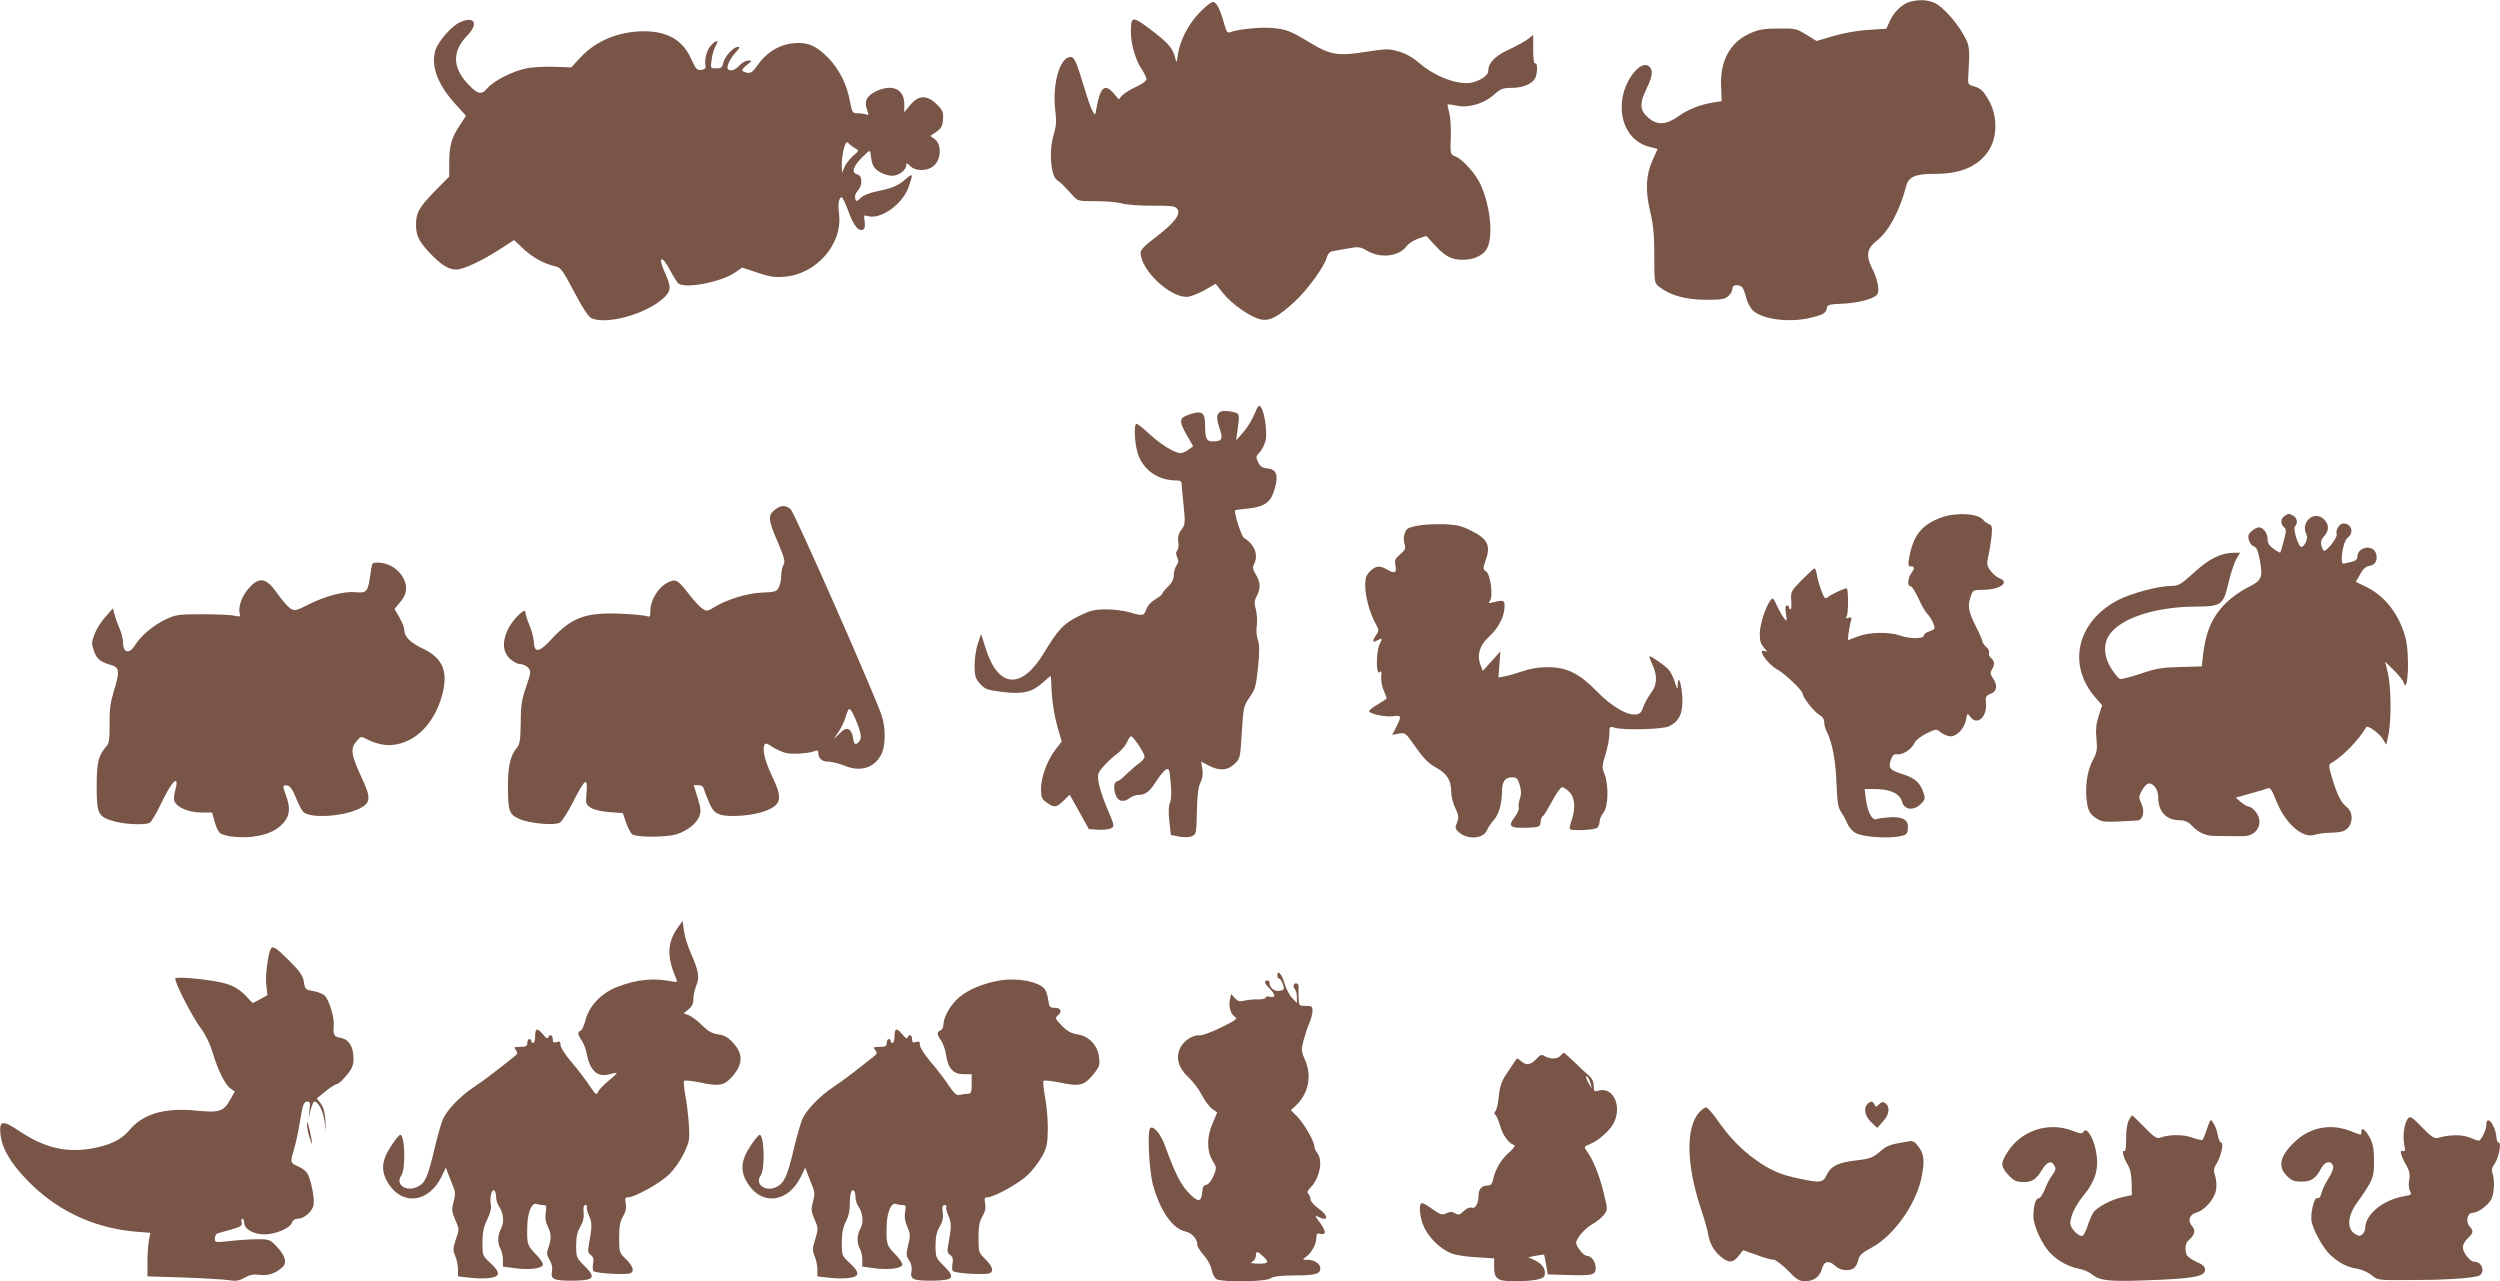 <?xml version="1.0" standalone="no"?>
<!DOCTYPE svg PUBLIC "-//W3C//DTD SVG 20010904//EN"
 "http://www.w3.org/TR/2001/REC-SVG-20010904/DTD/svg10.dtd">
<svg version="1.0" xmlns="http://www.w3.org/2000/svg"
 width="1280pt" height="656pt" viewBox="0 0 1280 656"
 preserveAspectRatio="xMidYMid meet">
<g transform="translate(0,656) scale(0.1,-0.1)"
fill="#795548" stroke="none">
<path d="M9776 6550 c-38 -12 -80 -52 -101 -99 l-17 -38 -91 -6 c-55 -3 -127
-16 -179 -31 l-87 -26 -52 32 c-49 31 -57 33 -143 32 -72 0 -102 -5 -144 -24
-104 -45 -157 -143 -150 -275 l3 -73 -40 -6 c-68 -11 -131 -35 -181 -71 -61
-44 -109 -47 -152 -10 -47 39 -49 74 -12 150 33 68 36 101 9 118 -39 25 -111
-62 -130 -154 -25 -124 31 -233 133 -260 l45 -12 -25 -55 c-35 -77 -39 -157
-13 -265 16 -68 21 -121 21 -227 0 -137 0 -139 26 -159 55 -43 133 -65 235
-66 82 0 100 3 118 19 12 11 21 27 21 38 0 19 25 24 47 10 7 -4 16 -27 22 -51
5 -23 20 -54 32 -67 47 -50 196 -69 308 -39 59 15 71 23 75 50 2 14 16 18 80
20 87 4 171 28 180 52 10 24 -4 83 -31 134 -30 59 -23 99 24 135 62 47 119
153 152 279 13 51 46 65 153 65 133 0 225 43 275 127 39 67 39 165 1 239 -30
57 -45 72 -85 83 -24 7 -28 12 -26 42 9 156 9 162 -22 218 -39 71 -111 150
-152 167 -36 16 -83 17 -127 4z"/>
<path d="M6141 6495 c-58 -61 -99 -141 -110 -213 -7 -47 -7 -47 -15 -15 -11
46 -37 76 -128 144 -90 68 -98 67 -98 -14 0 -62 24 -145 56 -192 13 -20 24
-42 24 -51 0 -8 -24 -25 -52 -38 -29 -13 -61 -33 -72 -44 l-18 -21 -25 30
c-46 54 -70 34 -89 -75 -7 -39 -7 -39 -20 -15 -8 13 -25 62 -39 109 -47 155
-55 171 -78 168 -53 -7 -90 -144 -74 -273 7 -55 5 -82 -9 -127 -24 -82 -15
-206 18 -230 24 -17 26 -20 77 -75 29 -33 30 -33 123 -33 51 0 111 -5 133 -12
22 -6 92 -12 156 -11 104 0 117 -2 128 -19 17 -27 -20 -73 -115 -145 -52 -39
-74 -62 -74 -77 1 -88 145 -226 236 -226 16 0 56 15 89 33 l59 34 39 -49 c44
-56 143 -124 194 -134 45 -8 86 13 171 91 66 60 154 182 166 229 4 16 15 27
29 30 12 2 48 9 79 14 53 10 61 9 100 -13 69 -40 164 -27 201 26 9 12 35 29
58 37 l42 14 47 -51 c51 -55 82 -71 141 -71 56 0 105 23 123 59 32 61 17 213
-32 323 -24 55 -91 131 -130 147 -27 11 -27 12 -24 99 2 48 -2 104 -8 125 -6
22 -10 41 -8 42 2 2 23 -1 47 -6 59 -13 139 10 190 56 33 30 45 35 90 35 57 0
105 20 121 49 13 25 13 84 0 76 -6 -4 -10 22 -10 70 l0 76 -27 -21 c-15 -12
-60 -36 -100 -55 -69 -32 -103 -67 -103 -108 0 -20 -29 -43 -73 -57 -69 -22
-198 24 -286 102 -27 23 -65 45 -99 54 -50 15 -63 15 -166 -1 -143 -23 -183
-17 -283 43 -107 65 -128 73 -203 79 -61 5 -173 -7 -212 -22 -13 -5 -19 2 -28
36 -22 80 -41 119 -60 119 -9 0 -40 -25 -69 -55z"/>
<path d="M2355 6446 c-43 -19 -112 -98 -126 -144 -24 -82 13 -179 109 -282
l48 -53 -32 -49 c-42 -62 -54 -105 -54 -192 l0 -70 -75 -76 c-80 -83 -95 -110
-95 -170 0 -57 14 -85 72 -147 59 -61 94 -83 135 -83 35 0 132 45 224 105 l71
46 49 -46 c48 -45 106 -76 164 -89 26 -6 38 -22 95 -131 42 -80 73 -128 88
-134 75 -35 274 19 365 99 44 39 46 58 11 135 -38 82 -16 93 26 13 18 -35 38
-66 44 -70 39 -27 218 8 290 57 l36 25 78 -26 c61 -21 90 -25 138 -21 164 13
299 168 280 321 -7 51 -1 86 14 86 4 0 20 -34 35 -75 26 -73 53 -104 76 -89 7
4 9 21 6 41 -5 31 -4 33 15 27 66 -21 181 61 211 151 23 67 22 71 -16 38 -39
-34 -71 -48 -150 -63 -33 -7 -67 -20 -78 -31 -23 -23 -27 -24 -31 -1 -2 9 4
26 14 36 25 27 24 76 -2 83 -32 8 -24 39 23 86 41 41 42 41 45 17 6 -56 14
-71 45 -90 17 -11 47 -20 65 -20 34 0 72 29 72 55 0 12 4 11 20 -5 29 -29 94
-27 125 5 35 34 35 106 2 132 l-24 17 31 21 c25 17 32 29 34 63 3 37 -1 47
-31 77 -50 50 -94 49 -136 -2 l-31 -38 0 43 c0 78 -65 105 -150 62 -44 -23
-57 -51 -40 -94 9 -24 8 -27 -6 -22 -8 3 -28 6 -43 6 -26 0 -28 4 -39 60 -15
85 -53 161 -107 219 -54 57 -98 81 -152 81 -89 0 -161 -38 -215 -115 -24 -34
-34 -41 -54 -37 -31 6 -30 16 2 41 26 20 26 21 5 21 -12 0 -32 -11 -45 -25
-22 -24 -46 -32 -59 -19 -10 10 12 57 41 87 19 20 22 27 10 27 -23 0 -68 -50
-75 -82 -5 -23 -11 -28 -36 -28 -30 0 -30 0 -23 47 3 26 13 57 21 70 19 29 2
30 -24 1 -22 -22 -35 -71 -29 -104 2 -14 -4 -20 -22 -22 -22 -2 -28 5 -51 56
-42 95 -119 141 -239 142 -130 0 -247 -47 -328 -134 l-47 -51 -85 3 c-47 2
-110 -2 -140 -7 -73 -14 -172 -64 -204 -102 -32 -38 -50 -33 -104 25 -76 83
-76 165 -1 242 61 63 40 104 -36 70z m2026 -647 c18 -9 18 -11 -12 -36 -17
-15 -38 -41 -45 -58 l-13 -30 -1 44 c0 24 5 61 11 82 10 33 14 36 26 23 8 -8
23 -19 34 -25z"/>
<path d="M6422 4438 c-12 -29 -38 -71 -58 -93 l-35 -40 6 45 c13 91 13 93 -22
101 -80 16 -97 -6 -67 -90 17 -50 10 -61 -37 -61 -32 0 -39 15 -39 85 0 62
-16 74 -74 55 -59 -19 -62 -31 -23 -102 l36 -63 -24 -17 c-13 -10 -31 -18 -40
-18 -30 0 -100 43 -158 96 -32 30 -62 54 -68 54 -15 0 -10 -102 7 -154 29 -84
104 -136 198 -136 18 0 26 -5 26 -17 0 -10 5 -60 10 -111 9 -88 9 -96 -11
-124 -16 -21 -20 -39 -16 -63 3 -18 0 -38 -6 -44 -7 -7 -7 -17 0 -34 8 -17 7
-28 -3 -42 -8 -10 -14 -33 -14 -49 0 -21 -10 -41 -30 -60 -17 -16 -30 -33 -30
-37 0 -4 -16 -16 -36 -28 -20 -12 -40 -34 -45 -51 -12 -34 -18 -35 -85 -15
-27 8 -81 15 -120 15 -62 0 -81 -5 -142 -35 -78 -39 -103 -66 -177 -188 -114
-189 -233 -181 -297 19 l-25 78 -16 -49 c-10 -27 -17 -77 -17 -112 0 -54 4
-67 28 -94 25 -28 36 -32 115 -42 106 -12 151 -2 208 50 21 19 39 34 39 32 1
-2 3 -43 5 -90 3 -47 15 -122 28 -166 l23 -80 -33 -42 c-42 -56 -73 -140 -73
-201 0 -42 4 -51 29 -69 39 -28 49 -27 87 10 l31 30 49 -88 49 -88 47 -3 c26
-2 56 2 67 7 18 10 17 14 -19 99 -21 48 -41 109 -45 135 -7 43 -5 50 26 84 18
21 49 50 69 64 20 15 42 41 50 58 7 17 16 31 21 31 12 0 69 -86 69 -104 0 -8
-12 -23 -26 -33 -15 -10 -44 -35 -65 -55 -21 -21 -42 -38 -48 -38 -16 0 -22
-32 -10 -67 12 -37 41 -44 75 -18 10 8 29 15 42 15 37 0 57 16 92 70 18 28 40
55 50 60 16 8 18 2 24 -69 5 -49 3 -87 -4 -102 -7 -16 -8 -48 -3 -94 l8 -70
40 -8 c24 -5 50 -5 65 1 25 10 26 12 28 127 2 83 7 126 18 148 11 20 14 43 10
69 l-6 39 39 -21 c56 -28 94 -26 131 8 29 27 30 29 38 162 8 130 10 137 40
180 29 40 33 57 43 153 8 80 8 116 -1 142 -7 20 -9 53 -5 74 3 21 1 57 -5 80
-9 33 -8 46 5 70 20 40 19 69 -5 109 -15 25 -18 37 -10 52 25 47 4 103 -51
136 -13 8 -53 133 -45 141 1 2 30 6 64 9 88 10 118 31 138 100 21 72 10 101
-38 106 -25 2 -36 10 -46 31 -13 26 -12 31 8 52 12 13 25 40 30 60 9 42 -5
144 -24 170 -10 14 -15 9 -34 -37z"/>
<path d="M3966 3949 c-35 -28 -33 -51 16 -164 34 -80 39 -100 30 -116 -7 -10
-12 -36 -12 -56 0 -21 -6 -48 -13 -61 -11 -21 -20 -24 -87 -26 -78 -4 -179
-35 -247 -77 -31 -19 -35 -20 -57 -5 -13 8 -43 41 -67 72 -60 78 -70 83 -115
59 -44 -24 -84 -89 -84 -139 0 -33 -3 -37 -17 -31 -10 4 -71 10 -136 13 -179
7 -249 -19 -351 -128 -66 -72 -90 -76 -93 -15 -1 21 -12 61 -23 86 -11 26 -20
56 -20 65 0 27 -68 -41 -91 -91 -28 -61 -25 -111 10 -146 16 -16 40 -29 54
-29 13 0 32 -8 41 -19 16 -17 15 -23 -10 -97 -23 -65 -28 -98 -28 -186 -1 -88
-5 -110 -20 -127 -30 -33 -45 -92 -45 -181 -1 -142 4 -159 58 -183 52 -23 179
-35 207 -19 11 6 42 54 69 108 60 118 75 128 68 46 -5 -56 -4 -61 21 -77 16
-11 54 -20 96 -23 l69 -5 16 -48 c9 -26 23 -53 31 -60 20 -17 179 -17 229 0
55 18 100 54 115 90 10 26 9 40 -8 96 l-20 65 23 0 c16 0 26 -7 30 -22 3 -13
16 -44 27 -70 17 -38 29 -50 56 -59 43 -14 160 -6 222 16 91 32 99 63 45 177
-37 77 -52 136 -42 162 5 13 12 12 43 -9 20 -13 52 -27 71 -31 37 -7 117 -1
146 11 13 5 17 2 17 -12 0 -27 20 -43 54 -43 17 0 54 -10 82 -21 83 -35 159
-7 190 67 18 42 18 128 0 185 -28 92 -448 1045 -468 1062 -27 22 -49 22 -82
-4z m412 -1066 c30 -71 36 -101 22 -118 -19 -23 -28 -18 -32 16 -2 18 -11 37
-20 43 -14 8 -24 5 -49 -19 l-31 -30 26 39 c14 21 31 56 36 77 6 22 15 39 19
39 5 0 18 -21 29 -47z"/>
<path d="M9944 3912 c-106 -37 -151 -95 -171 -219 -4 -26 -2 -33 11 -33 20 0
20 -10 1 -36 -16 -21 -20 -64 -6 -64 10 0 27 -27 56 -90 9 -19 24 -44 35 -55
10 -11 23 -33 29 -48 10 -26 9 -29 -19 -39 -17 -5 -30 -15 -30 -22 0 -17 -73
-18 -121 0 -58 20 -159 18 -218 -5 l-50 -19 3 32 c2 17 7 44 11 60 7 25 6 28
-10 23 -14 -6 -16 -4 -9 10 8 17 8 132 0 140 -5 5 -77 -28 -97 -44 -14 -12
-18 -8 -33 31 -9 24 -20 60 -23 80 -3 20 -9 36 -12 36 -4 0 -33 -27 -65 -59
-56 -57 -58 -60 -55 -105 2 -25 1 -46 -3 -46 -5 0 -8 5 -8 10 0 6 -5 10 -11
10 -8 0 -10 -14 -5 -42 6 -41 5 -42 -10 -23 -9 11 -25 40 -36 64 -19 42 -22
43 -34 26 -26 -35 -54 -125 -54 -172 0 -35 6 -53 22 -70 17 -19 19 -23 5 -17
-45 17 11 -66 65 -95 40 -23 127 -106 128 -124 1 -19 60 -94 84 -106 17 -10
26 -23 26 -39 0 -13 6 -36 14 -50 27 -52 45 -149 49 -265 4 -97 8 -123 24
-145 10 -15 25 -42 32 -60 8 -18 27 -40 44 -48 36 -19 156 -28 217 -17 40 7
45 12 48 37 6 46 -20 64 -86 62 -31 -2 -65 -6 -74 -10 -22 -10 -47 38 -55 105
l-6 49 56 0 c74 0 125 -24 135 -64 11 -43 60 -49 97 -12 22 22 23 28 13 58
-16 49 -43 74 -103 93 -69 21 -78 33 -64 74 9 25 16 31 33 29 29 -3 74 26 88
58 7 14 33 35 62 49 49 24 50 24 74 4 14 -10 36 -19 49 -19 33 0 70 40 79 84
6 36 7 36 21 17 34 -49 88 -3 81 68 -3 34 0 39 24 49 33 12 37 44 11 81 -13
19 -14 28 -5 42 16 25 15 44 -3 59 -9 7 -14 19 -11 27 3 7 -3 21 -14 30 -11
10 -20 23 -20 29 0 6 -16 43 -35 80 -37 74 -42 102 -24 153 10 29 14 31 58 31
90 0 145 38 87 60 -13 5 -33 22 -45 38 -19 27 -20 35 -10 78 6 27 13 73 16
101 4 45 2 54 -14 60 -10 4 -23 13 -28 20 -25 34 -135 41 -211 15z"/>
<path d="M11698 3919 c-22 -12 -23 -42 -4 -58 12 -10 12 -20 -1 -69 -8 -31
-16 -59 -18 -61 -2 -2 -18 7 -34 19 -22 15 -31 29 -31 50 0 30 -22 60 -45 60
-7 0 -23 -8 -35 -18 -18 -15 -22 -24 -16 -46 4 -16 15 -30 25 -33 14 -4 22
-21 31 -69 17 -92 11 -106 -62 -142 -35 -17 -85 -53 -111 -79 -75 -75 -107
-153 -121 -297 l-3 -28 -109 -3 c-92 -2 -124 -7 -203 -34 -52 -17 -100 -30
-108 -27 -7 3 -27 27 -43 53 -43 68 -43 138 2 188 66 76 233 127 420 129 145
1 151 6 179 127 11 46 29 99 39 116 l19 33 -28 0 c-68 0 -128 -29 -206 -100
-69 -63 -81 -70 -119 -70 -63 0 -199 -36 -267 -70 -215 -109 -268 -334 -119
-503 l33 -38 -18 -55 c-13 -41 -16 -72 -11 -118 5 -54 3 -67 -20 -111 -30 -55
-41 -148 -27 -225 7 -35 16 -49 42 -67 35 -24 36 -24 214 -14 29 2 40 47 21
86 -14 30 -14 36 1 65 9 17 23 34 31 37 25 10 54 -26 54 -68 0 -75 41 -119
113 -119 23 0 41 -8 58 -26 35 -37 71 -54 121 -54 57 -1 94 -1 144 -1 72 0
107 69 63 125 -11 14 -27 26 -34 26 -8 0 -26 10 -41 23 l-27 23 74 21 c41 11
81 23 90 27 12 5 21 -8 43 -63 46 -117 135 -196 198 -175 13 4 37 8 53 9 82 3
96 6 115 25 29 29 27 83 -4 107 -30 24 -48 60 -75 147 -18 59 -19 71 -7 78 59
33 140 116 182 186 6 10 65 -32 82 -59 l20 -32 11 52 c15 72 14 244 -3 315
l-14 58 44 -43 c24 -24 47 -52 50 -62 23 -74 33 143 10 228 -32 119 -104 213
-201 260 l-53 26 22 39 c14 26 29 40 45 42 31 4 46 28 37 61 -13 52 -96 39
-96 -14 0 -12 -10 -21 -27 -25 -16 -3 -34 -8 -42 -10 -24 -8 -6 115 19 133 34
24 20 73 -22 73 -20 0 -42 -35 -34 -56 5 -14 -48 -84 -64 -84 -4 0 -11 12 -14
26 -5 19 -1 33 13 48 26 28 27 60 1 86 -51 51 -125 -14 -90 -79 9 -18 -11 -61
-28 -61 -14 0 -43 93 -32 104 16 16 12 44 -9 56 -23 12 -22 12 -43 -1z"/>
<path d="M7268 3870 c-26 -4 -52 -11 -58 -15 -19 -12 -28 -48 -19 -78 7 -25 4
-33 -22 -55 -26 -22 -30 -30 -24 -59 7 -37 -4 -42 -45 -18 -36 21 -58 18 -85
-10 -20 -19 -25 -34 -25 -73 0 -56 23 -141 52 -193 19 -35 19 -39 4 -60 -21
-31 -20 -42 3 -29 29 15 31 13 15 -17 -18 -37 -20 -160 -1 -145 10 9 12 4 9
-22 -2 -18 3 -50 12 -70 9 -21 16 -40 16 -42 0 -2 -20 -15 -45 -30 -25 -14
-45 -30 -45 -35 0 -14 82 -31 122 -26 44 6 45 1 17 -55 l-21 -41 34 7 c33 6
35 4 86 -69 38 -55 65 -83 101 -103 59 -32 81 -66 81 -123 0 -23 9 -62 21 -86
18 -38 19 -48 9 -74 -11 -26 -10 -32 7 -48 45 -42 127 -37 146 8 6 14 22 38
35 52 26 29 41 82 42 142 0 54 15 77 50 77 25 0 31 -5 41 -39 8 -29 9 -47 1
-70 -6 -18 -9 -38 -6 -46 3 -8 -7 -30 -22 -50 -35 -47 -23 -56 66 -53 63 3 65
4 68 31 2 15 6 27 10 27 4 0 25 34 47 75 22 41 46 75 53 75 7 0 24 -11 37 -25
29 -28 33 -85 11 -147 -7 -21 -11 -40 -8 -43 11 -10 128 -5 140 7 7 7 12 21
12 32 0 12 9 32 20 46 25 31 27 143 5 197 -14 33 -13 41 5 100 11 36 20 83 20
105 0 39 1 40 28 32 43 -14 246 -8 277 7 52 26 70 63 69 139 -2 71 -22 135
-24 75 -1 -28 -2 -27 -15 13 -7 24 -22 53 -32 64 -17 19 -87 68 -97 68 -3 0 4
-19 14 -42 27 -60 25 -104 -7 -146 -14 -19 -32 -51 -39 -71 -9 -28 -18 -37
-39 -39 -44 -6 -125 42 -198 117 -90 93 -155 125 -251 125 -47 0 -91 -7 -131
-21 -33 -11 -74 -23 -91 -26 l-32 -6 5 67 5 67 -45 -50 -45 -50 -12 30 c-19
50 -5 101 41 142 48 44 79 100 82 151 2 40 -2 42 -59 28 -23 -6 -26 -5 -16 7
18 22 4 135 -19 151 -16 11 -17 16 -4 52 29 79 14 113 -69 155 -50 26 -75 32
-141 35 -44 1 -101 -1 -127 -6z"/>
<path d="M1907 3673 c-3 -5 -8 -33 -12 -63 -11 -79 -19 -88 -74 -82 -61 5
-152 -18 -241 -63 -66 -33 -72 -34 -94 -20 -13 9 -42 42 -65 75 -59 84 -93 90
-150 25 -33 -38 -52 -93 -44 -125 5 -18 2 -19 -28 -12 -19 4 -92 7 -164 7
-120 0 -135 -2 -186 -26 -64 -30 -129 -85 -159 -134 -28 -45 -60 -38 -60 14 0
20 -9 54 -19 76 -10 22 -21 54 -25 70 l-8 30 -38 -43 c-22 -24 -47 -64 -56
-89 -16 -41 -16 -50 -3 -86 14 -41 32 -56 94 -74 37 -11 38 -35 6 -138 -16
-53 -21 -93 -20 -163 1 -70 -2 -97 -14 -110 -44 -50 -52 -84 -52 -209 0 -141
7 -154 88 -178 52 -15 152 -20 182 -9 9 4 35 48 59 98 56 119 97 158 73 68 -8
-30 -8 -48 -1 -60 18 -30 76 -52 134 -52 l56 0 12 -44 c6 -24 18 -51 26 -59
21 -21 122 -31 189 -18 70 13 107 32 141 71 30 36 33 74 11 135 -19 53 -19 57
6 53 14 -2 27 -20 44 -62 13 -33 30 -66 38 -73 35 -35 207 -24 289 18 57 29
58 54 10 157 -54 115 -59 149 -28 185 23 28 24 28 53 13 63 -32 117 -39 175
-22 100 29 179 122 213 252 30 117 1 185 -98 232 -67 32 -97 62 -97 97 0 11
-11 40 -25 64 l-25 43 24 29 c14 16 28 38 31 50 18 54 -24 124 -88 148 -33 13
-74 14 -80 4z"/>
<path d="M3471 1812 c-53 -74 -57 -146 -16 -245 15 -37 15 -37 -7 -33 -98 20
-183 13 -285 -26 -80 -29 -146 -97 -164 -167 -7 -29 -19 -56 -26 -58 -18 -7
-16 -20 6 -51 10 -15 21 -45 25 -67 17 -88 55 -122 117 -105 18 5 34 8 36 6 2
-2 -17 -20 -43 -41 -25 -21 -49 -46 -53 -57 -6 -17 -12 -12 -43 34 -19 29 -60
83 -91 119 -32 37 -57 76 -57 88 0 18 -4 21 -20 16 -16 -5 -20 -2 -20 14 0 23
-16 29 -23 9 -3 -8 -12 -3 -26 15 -30 36 -41 34 -41 -8 0 -19 -4 -35 -10 -35
-5 0 -10 5 -10 10 0 6 -4 10 -10 10 -5 0 -10 -9 -10 -20 0 -16 -7 -20 -36 -20
-32 0 -35 -2 -23 -16 11 -14 10 -19 -7 -33 -116 -92 -156 -122 -208 -157 -72
-48 -139 -119 -159 -166 -8 -19 -27 -85 -42 -148 -35 -148 -47 -175 -85 -195
-59 -31 -119 10 -85 57 23 34 18 208 -6 208 -5 0 -25 -25 -45 -55 -53 -79 -56
-134 -12 -200 74 -110 205 -90 269 41 l22 46 12 -33 c7 -19 19 -49 26 -66 11
-26 11 -42 1 -77 -10 -39 -9 -50 9 -92 21 -46 21 -48 3 -99 -15 -47 -16 -56
-3 -86 8 -19 14 -50 14 -69 l0 -35 60 -7 c33 -4 79 -5 103 -1 55 7 55 28 2 77
-39 36 -40 38 -40 104 0 50 6 79 24 117 16 32 23 59 19 77 -7 34 4 81 17 73 6
-3 10 -18 10 -33 0 -15 6 -36 14 -47 24 -35 29 -81 12 -114 -19 -36 -20 -74
-4 -104 7 -12 13 -38 13 -57 l0 -35 60 -8 c75 -11 145 -1 145 19 0 9 -18 34
-40 56 -41 43 -43 49 -40 148 2 64 24 114 46 106 9 -3 24 -6 35 -6 17 0 18 -5
13 -38 -4 -27 -1 -49 10 -70 19 -37 20 -64 4 -109 -10 -28 -9 -38 6 -64 12
-20 16 -41 12 -60 -8 -40 12 -47 114 -46 104 2 113 16 51 77 -39 39 -41 43
-41 103 0 45 6 71 21 96 14 24 20 46 17 73 -2 27 0 38 10 38 7 0 10 -4 7 -10
-3 -5 2 -26 11 -45 16 -35 16 -58 -2 -154 -5 -26 -3 -37 11 -47 13 -9 16 -21
12 -42 -3 -15 -3 -33 1 -39 6 -10 110 -19 175 -15 38 3 35 33 -8 75 -34 33
-35 36 -35 110 0 59 5 84 20 109 14 24 18 42 14 66 -5 26 -3 32 12 32 34 0
162 71 209 116 27 27 59 72 77 110 28 59 30 71 25 147 -3 45 -11 112 -18 149
-7 37 -10 71 -6 74 4 4 42 0 85 -9 98 -21 123 -15 167 38 49 60 49 110 0 164
-27 30 -45 40 -78 45 -33 5 -53 17 -82 46 -21 21 -51 44 -66 51 l-29 11 25 20
c18 14 25 29 25 53 0 18 7 49 15 69 18 42 12 76 -30 171 -14 31 -29 80 -33
108 l-7 52 -24 -33z"/>
<path d="M1387 1703 c-14 -24 -29 -135 -24 -183 l6 -55 -37 -21 -38 -20 -39
41 c-28 28 -57 46 -96 58 -59 19 -249 39 -261 28 -10 -9 85 -196 131 -257 23
-30 47 -80 60 -124 28 -93 64 -164 92 -184 l21 -14 -23 -42 c-35 -62 -55 -68
-178 -56 -161 15 -269 -17 -339 -101 -41 -49 -99 -77 -196 -94 -130 -22 -241
5 -369 91 -86 58 -103 54 -94 -23 8 -66 50 -139 127 -220 150 -160 342 -253
562 -273 l78 -6 -8 -42 c-4 -22 -7 -72 -7 -111 l0 -70 190 -6 c105 -4 208 -10
230 -14 32 -5 49 -3 77 13 27 15 46 19 77 15 42 -6 77 5 114 36 28 23 20 58
-22 104 -38 41 -41 42 -103 42 -35 0 -98 -4 -140 -9 -76 -8 -78 -8 -78 13 0
12 6 23 13 26 6 2 38 11 71 20 49 14 57 19 53 36 -3 10 -1 19 4 19 5 0 9 -9 9
-19 0 -33 47 -61 103 -61 59 0 133 32 142 61 4 11 15 19 29 19 32 0 73 35 81
68 6 29 -7 106 -26 154 -7 17 -26 34 -50 45 -44 19 -44 20 -24 88 9 28 22 89
30 138 16 97 20 107 41 107 11 0 13 -10 9 -42 l-5 -43 11 43 c6 23 14 42 18
42 20 0 44 -45 52 -97 l8 -58 -3 58 c-2 39 -9 67 -23 86 l-21 27 45 37 c25 20
52 37 59 37 7 0 29 20 48 44 29 34 36 52 36 85 0 62 -23 99 -65 107 -36 6 -40
14 -36 67 3 39 -25 130 -47 150 -9 9 -36 19 -59 23 -38 6 -41 8 -47 46 -5 33
-20 54 -75 109 -66 66 -84 78 -94 62z"/>
<path d="M6540 1566 c0 -9 4 -16 9 -16 5 0 14 -13 19 -29 9 -27 8 -29 -16 -34
-26 -5 -51 14 -52 41 0 13 -13 16 -23 6 -3 -4 7 -20 24 -36 31 -32 31 -49 -1
-41 -11 3 -20 1 -20 -5 0 -5 -17 -9 -37 -9 -21 1 -52 -2 -70 -6 -25 -7 -35 -4
-51 13 l-19 21 -6 -31 c-8 -35 5 -75 28 -88 13 -7 -2 -18 -72 -52 -48 -24 -98
-42 -110 -41 -34 4 -82 -27 -100 -63 -24 -52 -11 -102 41 -151 24 -22 55 -63
69 -91 15 -29 38 -60 53 -71 l26 -19 -23 -54 c-31 -71 -31 -143 -1 -192 22
-35 22 -38 6 -77 -9 -22 -24 -43 -35 -46 -20 -7 -20 -7 -24 -43 -5 -48 -22
-48 -68 0 -42 43 -69 97 -122 241 -21 60 -57 103 -75 92 -17 -10 -7 -216 13
-291 38 -135 99 -224 166 -239 33 -7 61 -38 61 -67 0 -10 15 -35 34 -55 19
-22 36 -54 40 -75 4 -22 15 -42 26 -48 31 -16 252 -13 276 5 14 10 48 14 125
15 103 0 129 7 129 36 0 23 -31 44 -63 44 -31 0 -31 0 -9 16 27 19 52 65 52
98 0 19 4 23 19 19 32 -8 32 12 -1 57 -26 35 -28 41 -11 31 56 -29 58 3 3 42
-22 16 -40 36 -40 46 0 9 -5 22 -11 28 -8 8 -5 17 11 33 46 46 65 137 35 176
-8 10 -15 25 -15 33 0 26 -52 116 -86 152 l-35 35 22 20 c68 62 88 154 50 239
-19 43 -19 50 -7 98 8 29 21 69 30 89 9 21 16 49 16 63 0 22 -4 25 -35 25 -34
0 -35 1 -36 43 -1 23 -1 47 0 54 2 16 -16 26 -24 12 -4 -6 -2 -16 4 -22 6 -6
11 -25 11 -41 l0 -31 -24 25 c-14 14 -31 47 -39 74 -13 48 -37 74 -37 42z
m-73 -1438 c33 -31 29 -38 -24 -38 -38 1 -44 3 -30 11 9 5 17 19 17 29 0 26 8
25 37 -2z"/>
<path d="M5113 1539 c-80 -14 -156 -46 -203 -86 -44 -38 -79 -100 -80 -141 0
-12 -7 -25 -15 -28 -20 -8 -19 -20 4 -52 10 -15 21 -48 25 -74 10 -68 37 -98
89 -98 l42 0 0 -50 c0 -43 -3 -50 -20 -50 -11 0 -29 -3 -41 -6 -16 -4 -27 5
-56 48 -19 29 -60 83 -91 119 -32 37 -57 76 -57 88 0 18 -4 21 -20 16 -16 -5
-20 -2 -20 14 0 23 -16 29 -23 9 -3 -8 -12 -3 -26 15 -30 36 -41 34 -41 -8 0
-19 -4 -35 -10 -35 -5 0 -10 5 -10 10 0 6 -4 10 -10 10 -5 0 -10 -9 -10 -20 0
-16 -7 -20 -36 -20 -32 0 -35 -2 -23 -16 11 -14 10 -19 -7 -33 -116 -92 -156
-122 -208 -157 -72 -48 -139 -119 -159 -166 -8 -19 -27 -85 -42 -148 -33 -140
-49 -176 -87 -196 -57 -30 -116 12 -83 58 23 34 18 208 -6 208 -5 0 -25 -25
-45 -55 -53 -79 -56 -134 -12 -200 74 -110 205 -90 269 41 l22 46 12 -33 c7
-19 19 -49 26 -66 11 -26 11 -42 1 -77 -10 -39 -9 -50 9 -90 19 -45 19 -48 3
-100 -15 -48 -15 -58 -3 -88 8 -18 14 -49 14 -68 l0 -35 60 -7 c33 -4 79 -5
103 -1 55 7 55 28 2 77 -39 36 -40 38 -40 104 0 49 6 78 21 107 13 25 20 57
20 84 -1 52 7 84 20 76 5 -4 9 -18 9 -33 0 -15 6 -36 14 -47 24 -35 29 -81 12
-114 -19 -36 -20 -74 -4 -104 7 -12 13 -38 13 -57 l0 -35 60 -8 c75 -11 145
-1 145 19 0 9 -18 34 -40 56 -41 43 -43 49 -40 148 2 64 24 114 46 106 9 -3
24 -6 35 -6 17 0 19 -5 13 -36 -4 -24 -1 -47 11 -75 16 -35 17 -45 5 -93 -11
-47 -11 -56 5 -80 12 -17 15 -36 12 -56 -9 -41 10 -48 113 -47 104 2 113 16
51 77 -39 39 -41 43 -41 103 0 45 6 71 21 96 15 26 20 45 16 73 -4 29 -2 38
10 38 8 0 11 -4 8 -10 -3 -5 2 -26 11 -45 16 -35 16 -58 -2 -154 -5 -26 -3
-37 11 -47 13 -9 16 -21 12 -42 -3 -15 -3 -33 1 -39 6 -10 110 -19 175 -15 38
3 35 33 -8 75 -34 33 -35 36 -35 110 0 59 5 84 20 109 14 24 18 42 14 66 -5
26 -3 32 12 32 33 0 162 71 207 115 25 24 58 68 74 97 24 46 27 64 28 143 0
50 -7 122 -15 162 -7 40 -11 76 -7 79 4 4 42 0 85 -9 99 -21 123 -15 168 40
33 40 36 49 31 90 -6 60 -52 109 -111 117 -31 5 -53 17 -80 45 -32 33 -35 39
-21 51 25 20 18 40 -14 40 -26 0 -29 4 -34 40 -3 23 -11 48 -19 57 -32 38
-143 59 -235 42z"/>
<path d="M7990 1155 c-15 -18 -53 -19 -80 -3 -17 11 -23 9 -45 -15 -30 -31
-51 -34 -78 -9 -19 16 -20 16 -31 -2 -6 -10 -21 -32 -33 -50 -34 -47 -44 -75
-50 -136 -3 -30 -10 -61 -16 -68 -7 -9 -7 -16 -1 -20 6 -4 16 -28 24 -54 12
-47 43 -91 71 -100 9 -3 2 -15 -24 -38 -41 -36 -70 -85 -82 -137 -5 -25 -12
-33 -29 -33 -30 0 -46 -18 -46 -53 0 -39 -17 -68 -36 -60 -8 3 -26 -4 -40 -18
-21 -20 -28 -21 -44 -11 -15 9 -25 9 -45 0 -22 -10 -31 -7 -69 20 -24 18 -49
32 -55 32 -20 0 -12 -79 13 -129 28 -54 80 -104 134 -127 20 -9 78 -19 130
-21 l92 -6 0 -43 c0 -62 17 -74 103 -74 93 0 147 10 154 26 11 29 -7 60 -44
79 l-38 18 40 8 c22 4 40 6 41 5 0 0 5 -23 10 -51 l9 -50 100 -3 c130 -4 145
0 145 37 0 31 -22 61 -45 61 -17 0 -55 47 -55 67 0 23 47 76 87 98 20 11 45
32 56 46 19 26 19 27 -3 115 -21 87 -54 168 -86 211 -15 21 -15 22 18 36 48
20 108 76 124 114 38 90 -11 182 -85 158 -18 -5 -21 -2 -21 25 0 20 -8 38 -25
53 -14 12 -48 43 -75 70 -27 26 -51 47 -53 47 -3 0 -10 -7 -17 -15z m154 -145
l7 -25 -15 25 c-17 28 -21 50 -7 35 5 -6 12 -21 15 -35z"/>
<path d="M9562 908 c-22 -22 -14 -63 19 -94 l30 -29 30 33 c32 35 37 73 14 92
-13 10 -19 10 -34 -4 -16 -15 -19 -15 -24 -1 -8 18 -19 19 -35 3z"/>
<path d="M8702 867 c-72 -77 -69 -268 7 -497 16 -47 32 -103 36 -125 9 -53 28
-87 65 -119 41 -34 63 -33 92 4 l23 29 68 -24 c37 -14 77 -25 88 -25 11 0 43
-25 73 -55 44 -46 59 -55 87 -55 45 0 77 23 87 63 10 40 36 46 68 16 26 -25
74 -30 98 -10 8 7 18 25 21 42 5 22 20 36 66 60 119 64 236 232 260 375 14 78
9 108 -22 148 -18 23 -27 27 -53 21 -17 -3 -47 -8 -66 -12 -19 -3 -46 -15 -60
-27 -50 -44 -61 -48 -134 -57 -92 -10 -132 -29 -153 -74 -20 -41 -32 -43 -143
-19 -94 19 -146 42 -224 98 -72 51 -135 117 -195 204 -24 34 -49 62 -56 62 -6
0 -21 -10 -33 -23z"/>
<path d="M10899 823 c-8 -16 -14 -53 -13 -94 0 -37 -3 -66 -8 -63 -16 10 -8
-32 14 -66 15 -25 21 -53 22 -97 l1 -62 -50 -11 c-52 -11 -122 -47 -145 -75
-7 -9 -21 -39 -30 -67 -9 -29 -21 -53 -27 -55 -19 -7 -63 38 -63 63 0 36 26
92 64 138 68 83 85 147 66 239 -13 65 -48 118 -61 94 -8 -13 -15 -13 -59 4
-123 47 -261 1 -331 -109 -37 -58 -36 -74 4 -118 27 -29 39 -35 75 -36 48 0
65 11 98 64 27 42 48 48 63 19 8 -14 6 -25 -10 -46 -12 -14 -29 -47 -39 -73
-10 -26 -24 -47 -31 -47 -16 0 -27 -35 -28 -90 -1 -50 44 -148 89 -193 39 -40
92 -68 145 -78 22 -4 52 -17 68 -30 36 -30 83 -36 257 -30 262 9 320 19 320
56 0 15 -12 26 -44 39 -24 11 -46 27 -50 36 -11 29 -7 62 10 75 30 26 37 50
19 70 -26 28 -16 62 21 72 41 10 91 68 100 114 4 20 2 52 -4 72 -10 30 -8 41
8 66 22 37 37 106 22 106 -5 0 -13 17 -17 38 -3 20 -13 48 -22 61 -15 24 -15
24 -33 -28 -9 -28 -20 -54 -23 -57 -3 -3 -26 2 -51 11 -46 18 -124 17 -169 -1
-14 -5 -33 8 -78 55 -33 33 -61 61 -63 61 -1 0 -9 -12 -17 -27z"/>
<path d="M12330 835 c-19 -23 -29 -86 -21 -131 7 -35 6 -41 -7 -37 -18 7 -10
-25 20 -76 14 -25 18 -44 13 -72 -4 -21 -2 -46 4 -57 10 -18 7 -21 -31 -27
-107 -18 -198 -93 -198 -163 0 -11 -7 -25 -15 -32 -12 -10 -20 -9 -40 4 -39
26 -35 89 9 152 87 123 91 133 91 219 0 61 -5 89 -21 119 -22 42 -44 58 -44
32 0 -20 5 -20 -58 4 -103 39 -206 18 -285 -58 -74 -71 -86 -125 -38 -173 24
-24 38 -29 75 -29 50 0 73 16 101 69 18 35 50 41 60 12 4 -12 -5 -36 -24 -66
-16 -26 -33 -60 -36 -76 -4 -18 -11 -26 -20 -23 -17 7 -38 -85 -29 -124 13
-52 63 -139 98 -170 47 -41 84 -60 136 -68 23 -4 56 -19 73 -33 31 -26 32 -26
196 -25 166 0 299 8 346 20 42 10 28 74 -16 74 -23 0 -59 46 -59 75 0 12 11
32 25 45 29 28 31 37 9 61 -21 23 -11 69 14 69 28 0 80 37 97 69 16 31 19 102
6 136 -5 14 -2 28 11 46 21 28 37 109 21 109 -5 0 -10 11 -11 25 -5 66 -52
123 -52 64 0 -24 -27 -79 -39 -79 -5 0 -26 7 -47 16 -38 16 -103 15 -161 -2
-19 -5 -34 5 -82 54 -49 51 -61 59 -71 47z"/>
<path d="M1572 805 c0 -16 5 -48 13 -70 17 -52 17 -35 0 40 -8 37 -13 49 -13
30z"/>
</g>
</svg>
